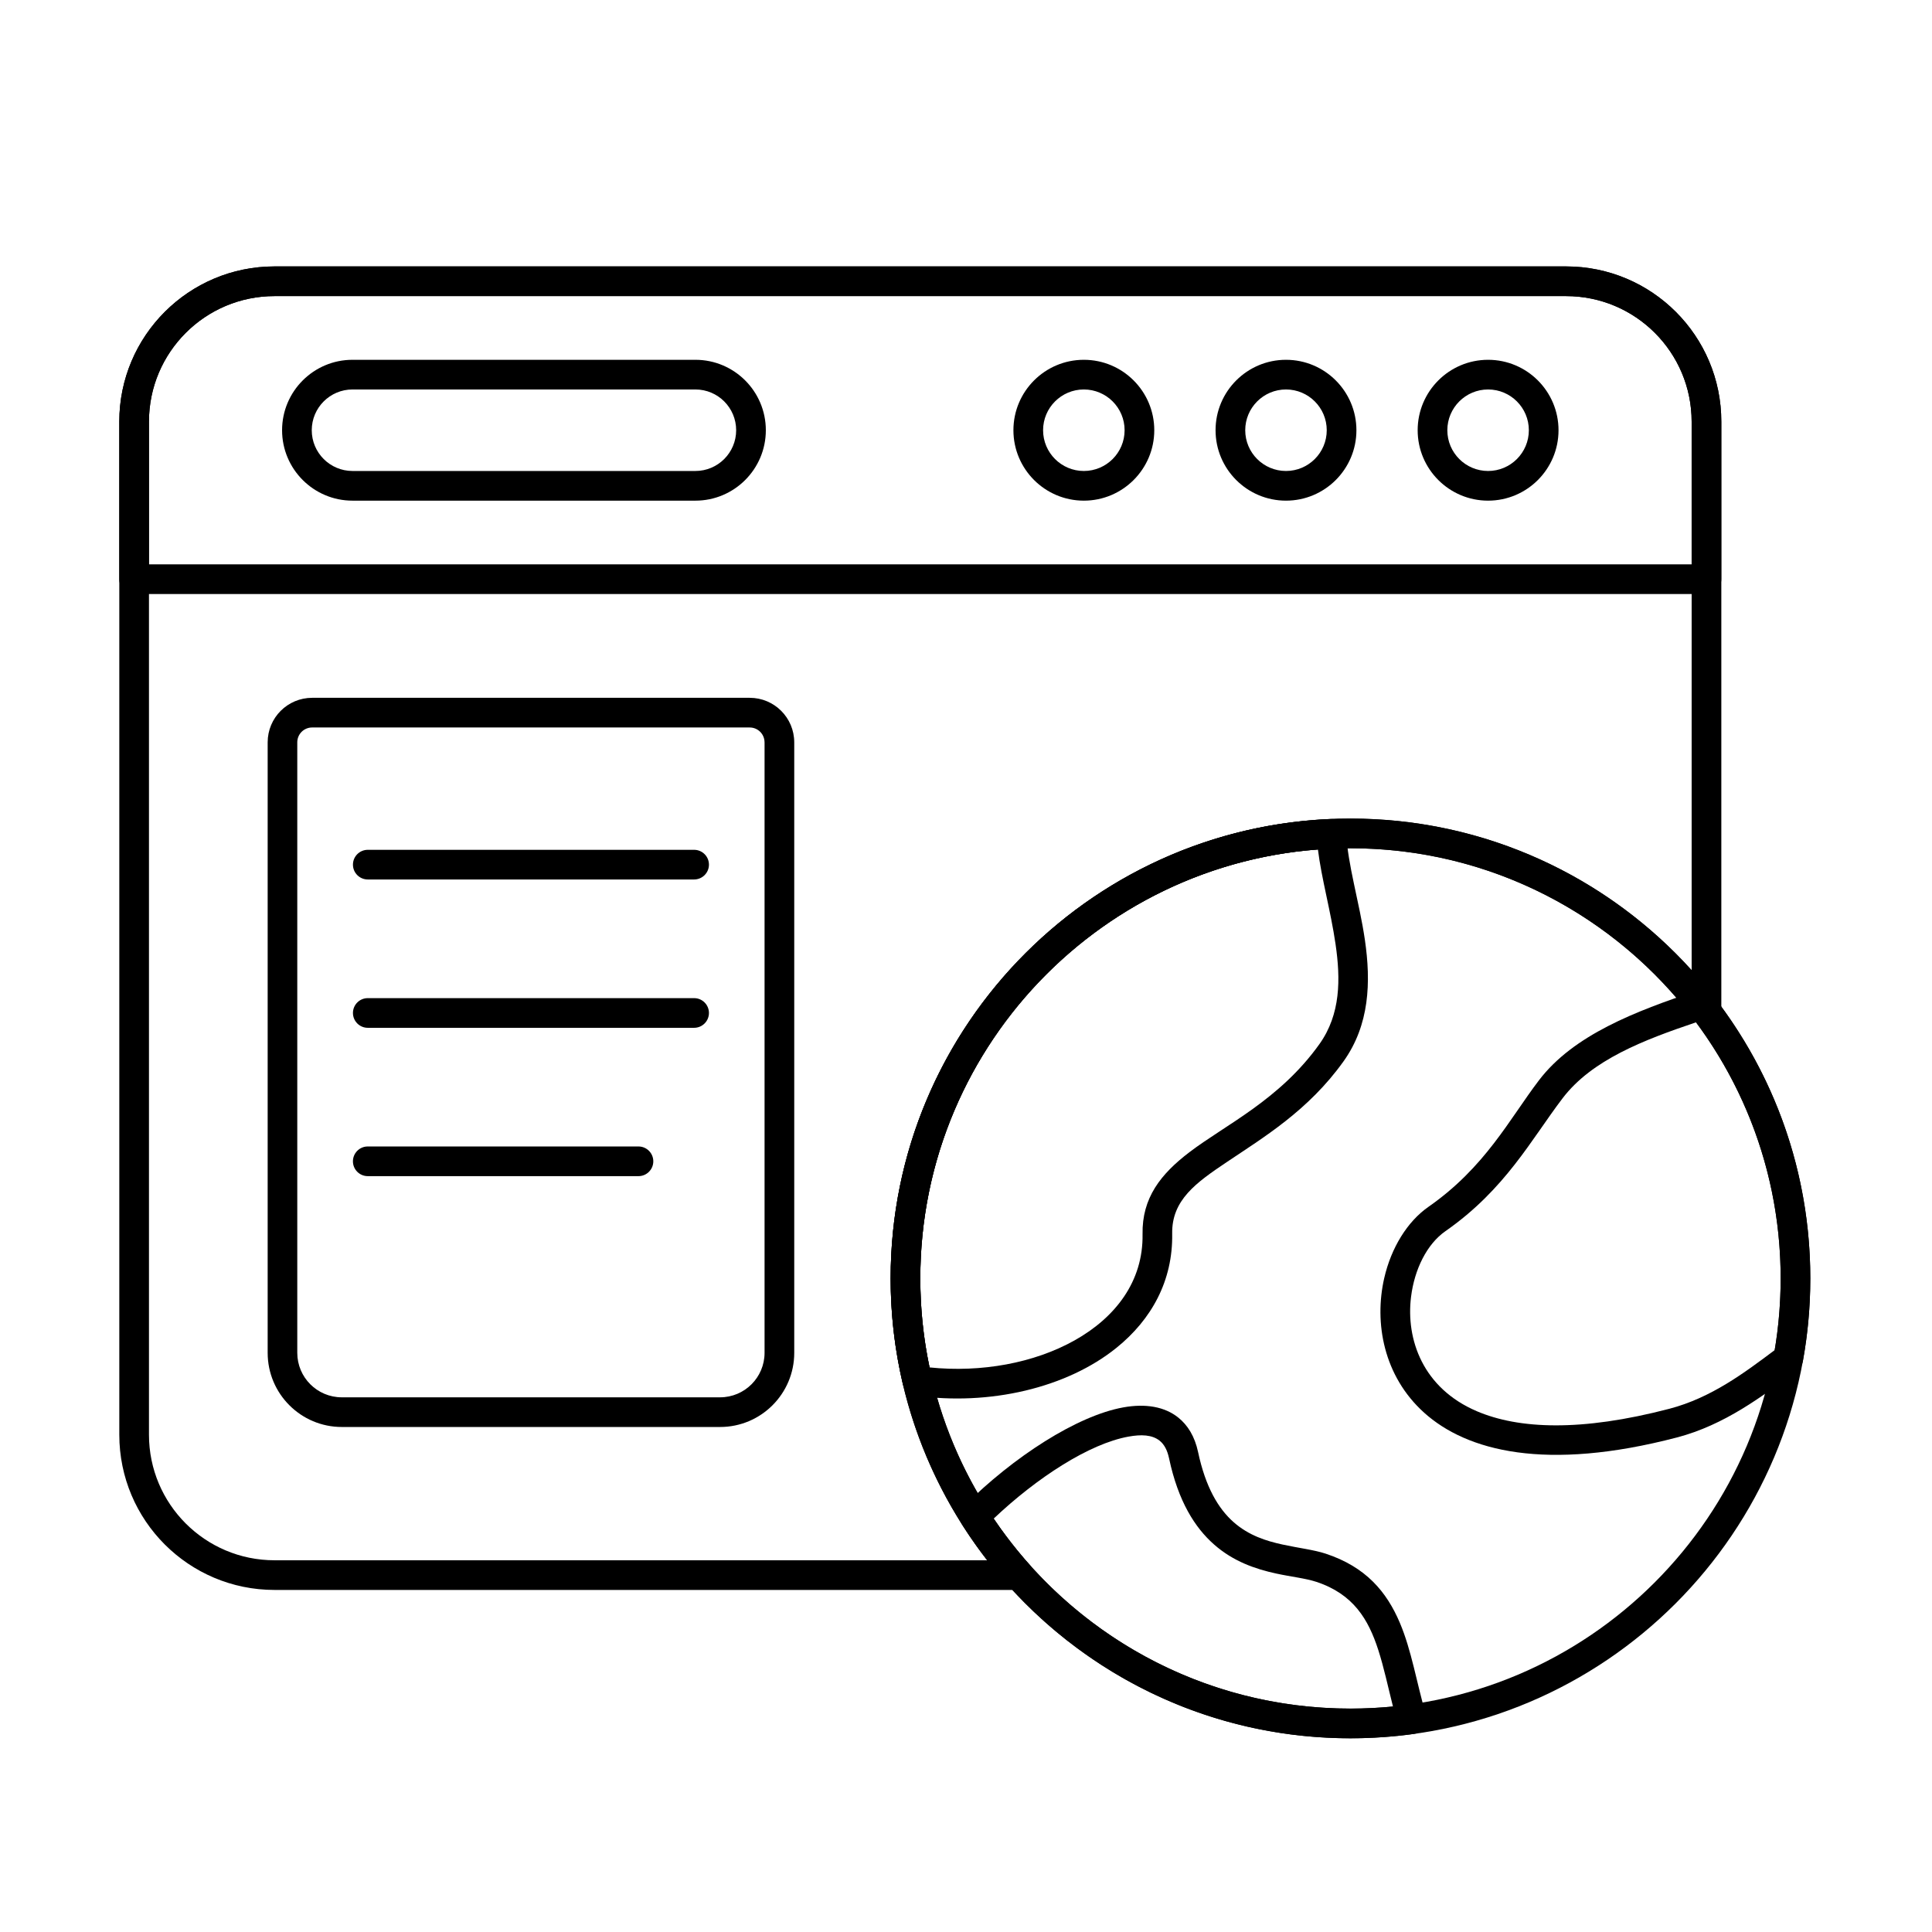 <?xml version="1.0" encoding="UTF-8"?>
<!-- Uploaded to: SVG Repo, www.svgrepo.com, Generator: SVG Repo Mixer Tools -->
<svg fill="#000000" width="800px" height="800px" version="1.1" viewBox="144 144 512 512" xmlns="http://www.w3.org/2000/svg">
 <g fill-rule="evenodd">
  <path d="m500.78 364.81c-0.043-1.043-0.496-2.027-1.266-2.731-0.77-0.707-1.785-1.078-2.828-1.035-64.848 2.727-116.66 56.238-116.66 121.75 0 9.652 1.125 19.039 3.25 28.055 0.371 1.574 1.672 2.762 3.273 2.988 19.695 2.789 40.199-2.035 53.363-12.68 9.223-7.457 14.945-17.711 14.73-30.227-0.152-8.93 6.371-13.527 14.445-18.953 9.656-6.492 21.637-13.645 30.961-26.707 6.906-9.672 7.297-20.973 5.664-32.184-1.465-10.066-4.598-20.023-4.934-28.277zm-7.516 4.309c0.93 7.621 3.394 16.324 4.672 25.102 1.34 9.207 1.391 18.543-4.281 26.484-10.531 14.754-24.816 21.312-34.418 28.617-7.652 5.82-12.617 12.133-12.449 21.746 0.215 12.527-7.219 22.102-18.012 28.148-10.707 6-24.691 8.582-38.438 7.164-1.605-7.617-2.449-15.504-2.449-23.586 0-60.016 46.48-109.27 105.38-113.68z"/>
  <path d="m399.49 543.11c-1.305 1.301-1.531 3.336-0.543 4.891 21.625 34.051 59.668 56.66 102.95 56.66 5.688 0 11.289-0.391 16.766-1.148 1.129-0.156 2.137-0.797 2.762-1.754 0.621-0.957 0.797-2.137 0.48-3.234-2.481-8.574-3.84-17.215-6.949-24.508-3.469-8.141-8.941-14.754-19.648-18.285-3.086-1.016-7.129-1.48-11.457-2.422-4.277-0.93-8.906-2.379-12.922-5.918-4.086-3.606-7.461-9.34-9.418-18.559-0.895-4.215-2.781-7.184-5.269-9.172-3.578-2.863-8.621-3.766-14.586-2.684-12.227 2.215-29.039 13.043-42.156 26.129zm7.84 3.344c11.48-10.875 25.344-19.859 35.719-21.734 3.356-0.609 6.262-0.523 8.277 1.086 1.242 0.996 2.039 2.559 2.488 4.664 2.422 11.406 6.852 18.363 11.91 22.824 5.129 4.523 10.984 6.516 16.453 7.703 4.023 0.875 7.793 1.262 10.668 2.207 9.859 3.25 13.812 10.016 16.398 18.008 1.523 4.719 2.598 9.844 3.91 15.035-3.703 0.363-7.457 0.551-11.254 0.551-39.352 0-74.066-19.98-94.562-50.344z"/>
  <path d="m597.98 407.88c-1.023-1.312-2.766-1.836-4.344-1.309-16.141 5.398-32.605 11.66-41.793 23.715-7.867 10.32-14.195 23.008-29.305 33.547-5.57 3.887-9.863 10.828-11.707 18.895-2.703 11.828-0.176 25.961 10.578 35.645 11.289 10.164 32.223 15.66 66.992 6.57 12.66-3.312 22.699-10.938 31.863-17.777 0.797-0.594 1.34-1.469 1.516-2.449 1.293-7.117 1.969-14.438 1.969-21.918 0-28.234-9.625-54.242-25.773-74.922zm-4.516 7.043c14.09 18.973 22.43 42.461 22.43 67.875 0 6.469-0.539 12.809-1.578 18.992-8.07 6.047-16.859 12.652-27.898 15.543-23.48 6.141-39.977 5.379-51.047 0.652-14.332-6.121-18.824-19.059-17.43-30.309 0.906-7.324 4.223-13.992 9.098-17.395 15.93-11.113 22.77-24.348 31.062-35.23 7.801-10.242 21.621-15.484 35.363-20.129h0.004z"/>
  <path d="m175.61 297.49c0 2.172 1.762 3.934 3.934 3.934h416.69c2.172 0 3.93-1.762 3.93-3.934v-41.75c0-22.719-18.418-41.137-41.137-41.137h-342.28c-22.719 0-41.137 18.418-41.137 41.137v41.75zm7.863-3.93v-37.816c0-18.375 14.898-33.273 33.273-33.273h342.28c18.375 0 33.273 14.898 33.273 33.273v37.816h-408.83z"/>
  <path d="m431.23 239.35c-10.301 0-18.664 8.363-18.664 18.664s8.363 18.664 18.664 18.664c10.301 0 18.664-8.363 18.664-18.664s-8.363-18.664-18.664-18.664zm0 7.863c5.961 0 10.801 4.84 10.801 10.801 0 5.961-4.84 10.801-10.801 10.801-5.961 0-10.801-4.84-10.801-10.801 0-5.961 4.84-10.801 10.801-10.801z"/>
  <path d="m484.8 239.35c-10.301 0-18.664 8.363-18.664 18.664s8.363 18.664 18.664 18.664 18.664-8.363 18.664-18.664-8.363-18.664-18.664-18.664zm0 7.863c5.961 0 10.801 4.84 10.801 10.801 0 5.961-4.844 10.801-10.801 10.801-5.961 0-10.801-4.84-10.801-10.801 0-5.961 4.84-10.801 10.801-10.801z"/>
  <path d="m538.36 239.35c-10.301 0-18.664 8.363-18.664 18.664s8.363 18.664 18.664 18.664 18.664-8.363 18.664-18.664-8.363-18.664-18.664-18.664zm0 7.863c5.961 0 10.801 4.84 10.801 10.801 0 5.961-4.84 10.801-10.801 10.801-5.961 0-10.801-4.84-10.801-10.801 0-5.961 4.844-10.801 10.801-10.801z"/>
  <path d="m328.29 239.35h-90.871c-10.301 0-18.664 8.363-18.664 18.664s8.363 18.664 18.664 18.664h90.871c10.301 0 18.664-8.363 18.664-18.664s-8.363-18.664-18.664-18.664zm0 7.863c5.961 0 10.801 4.84 10.801 10.801 0 5.961-4.844 10.801-10.801 10.801h-90.871c-5.961 0-10.801-4.84-10.801-10.801 0-5.961 4.844-10.801 10.801-10.801z"/>
  <path d="m501.89 360.93c-67.258 0-121.86 54.605-121.86 121.86s54.605 121.87 121.86 121.87 121.86-54.605 121.86-121.87c0-67.258-54.605-121.86-121.86-121.86zm0 7.863c62.918 0 114 51.082 114 114s-51.082 114-114 114c-62.918 0-114-51.082-114-114 0-62.918 51.082-114 114-114z"/>
  <path d="m414.02 565.35c1.551 0 2.957-0.914 3.59-2.328 0.633-1.414 0.375-3.07-0.66-4.227-18.062-20.168-29.059-46.809-29.059-75.996 0-62.918 51.082-114 114-114 37.273 0 70.395 17.93 91.203 45.629 1.016 1.352 2.785 1.902 4.391 1.367s2.684-2.039 2.684-3.731v-156.32c0-22.719-18.418-41.137-41.137-41.137h-342.28c-22.719 0-41.137 18.418-41.137 41.137v268.47c0 22.719 18.418 41.137 41.137 41.137h197.27zm-8.398-7.863h-188.87c-18.375 0-33.273-14.898-33.273-33.273v-268.47c0-18.375 14.898-33.273 33.273-33.273h342.28c18.375 0 33.273 14.898 33.273 33.273v145.38c-22.316-24.68-54.566-40.191-90.414-40.191-67.258 0-121.86 54.605-121.86 121.86 0 28.133 9.555 54.055 25.59 74.688l0.004 0.004z"/>
  <path d="m354.48 340.72c0-6.512-5.281-11.793-11.793-11.793h-115.96c-6.516 0-11.793 5.281-11.793 11.793v161.79c0 10.855 8.797 19.656 19.652 19.656h100.24c10.855 0 19.656-8.801 19.656-19.656v-161.79zm-7.863 0v161.79c0 6.516-5.281 11.793-11.793 11.793h-100.25c-6.516 0-11.793-5.281-11.793-11.793v-161.79c0-2.172 1.762-3.93 3.93-3.93h115.97c2.172 0 3.93 1.762 3.93 3.93z"/>
  <path d="m241.46 377.07h86.484c2.172 0 3.934-1.762 3.934-3.93 0-2.172-1.762-3.93-3.93-3.93h-86.484c-2.172 0-3.93 1.762-3.93 3.93 0 2.172 1.762 3.93 3.93 3.93z"/>
  <path d="m241.46 416.38h86.484c2.172 0 3.934-1.762 3.934-3.934 0-2.168-1.762-3.93-3.93-3.93h-86.484c-2.172 0-3.93 1.762-3.93 3.93 0 2.172 1.762 3.934 3.93 3.934z"/>
  <path d="m241.46 455.69h71.742c2.172 0 3.93-1.762 3.93-3.93 0-2.172-1.762-3.934-3.93-3.934h-71.742c-2.172 0-3.93 1.762-3.93 3.934s1.762 3.93 3.93 3.93z"/>
 </g>
</svg>
